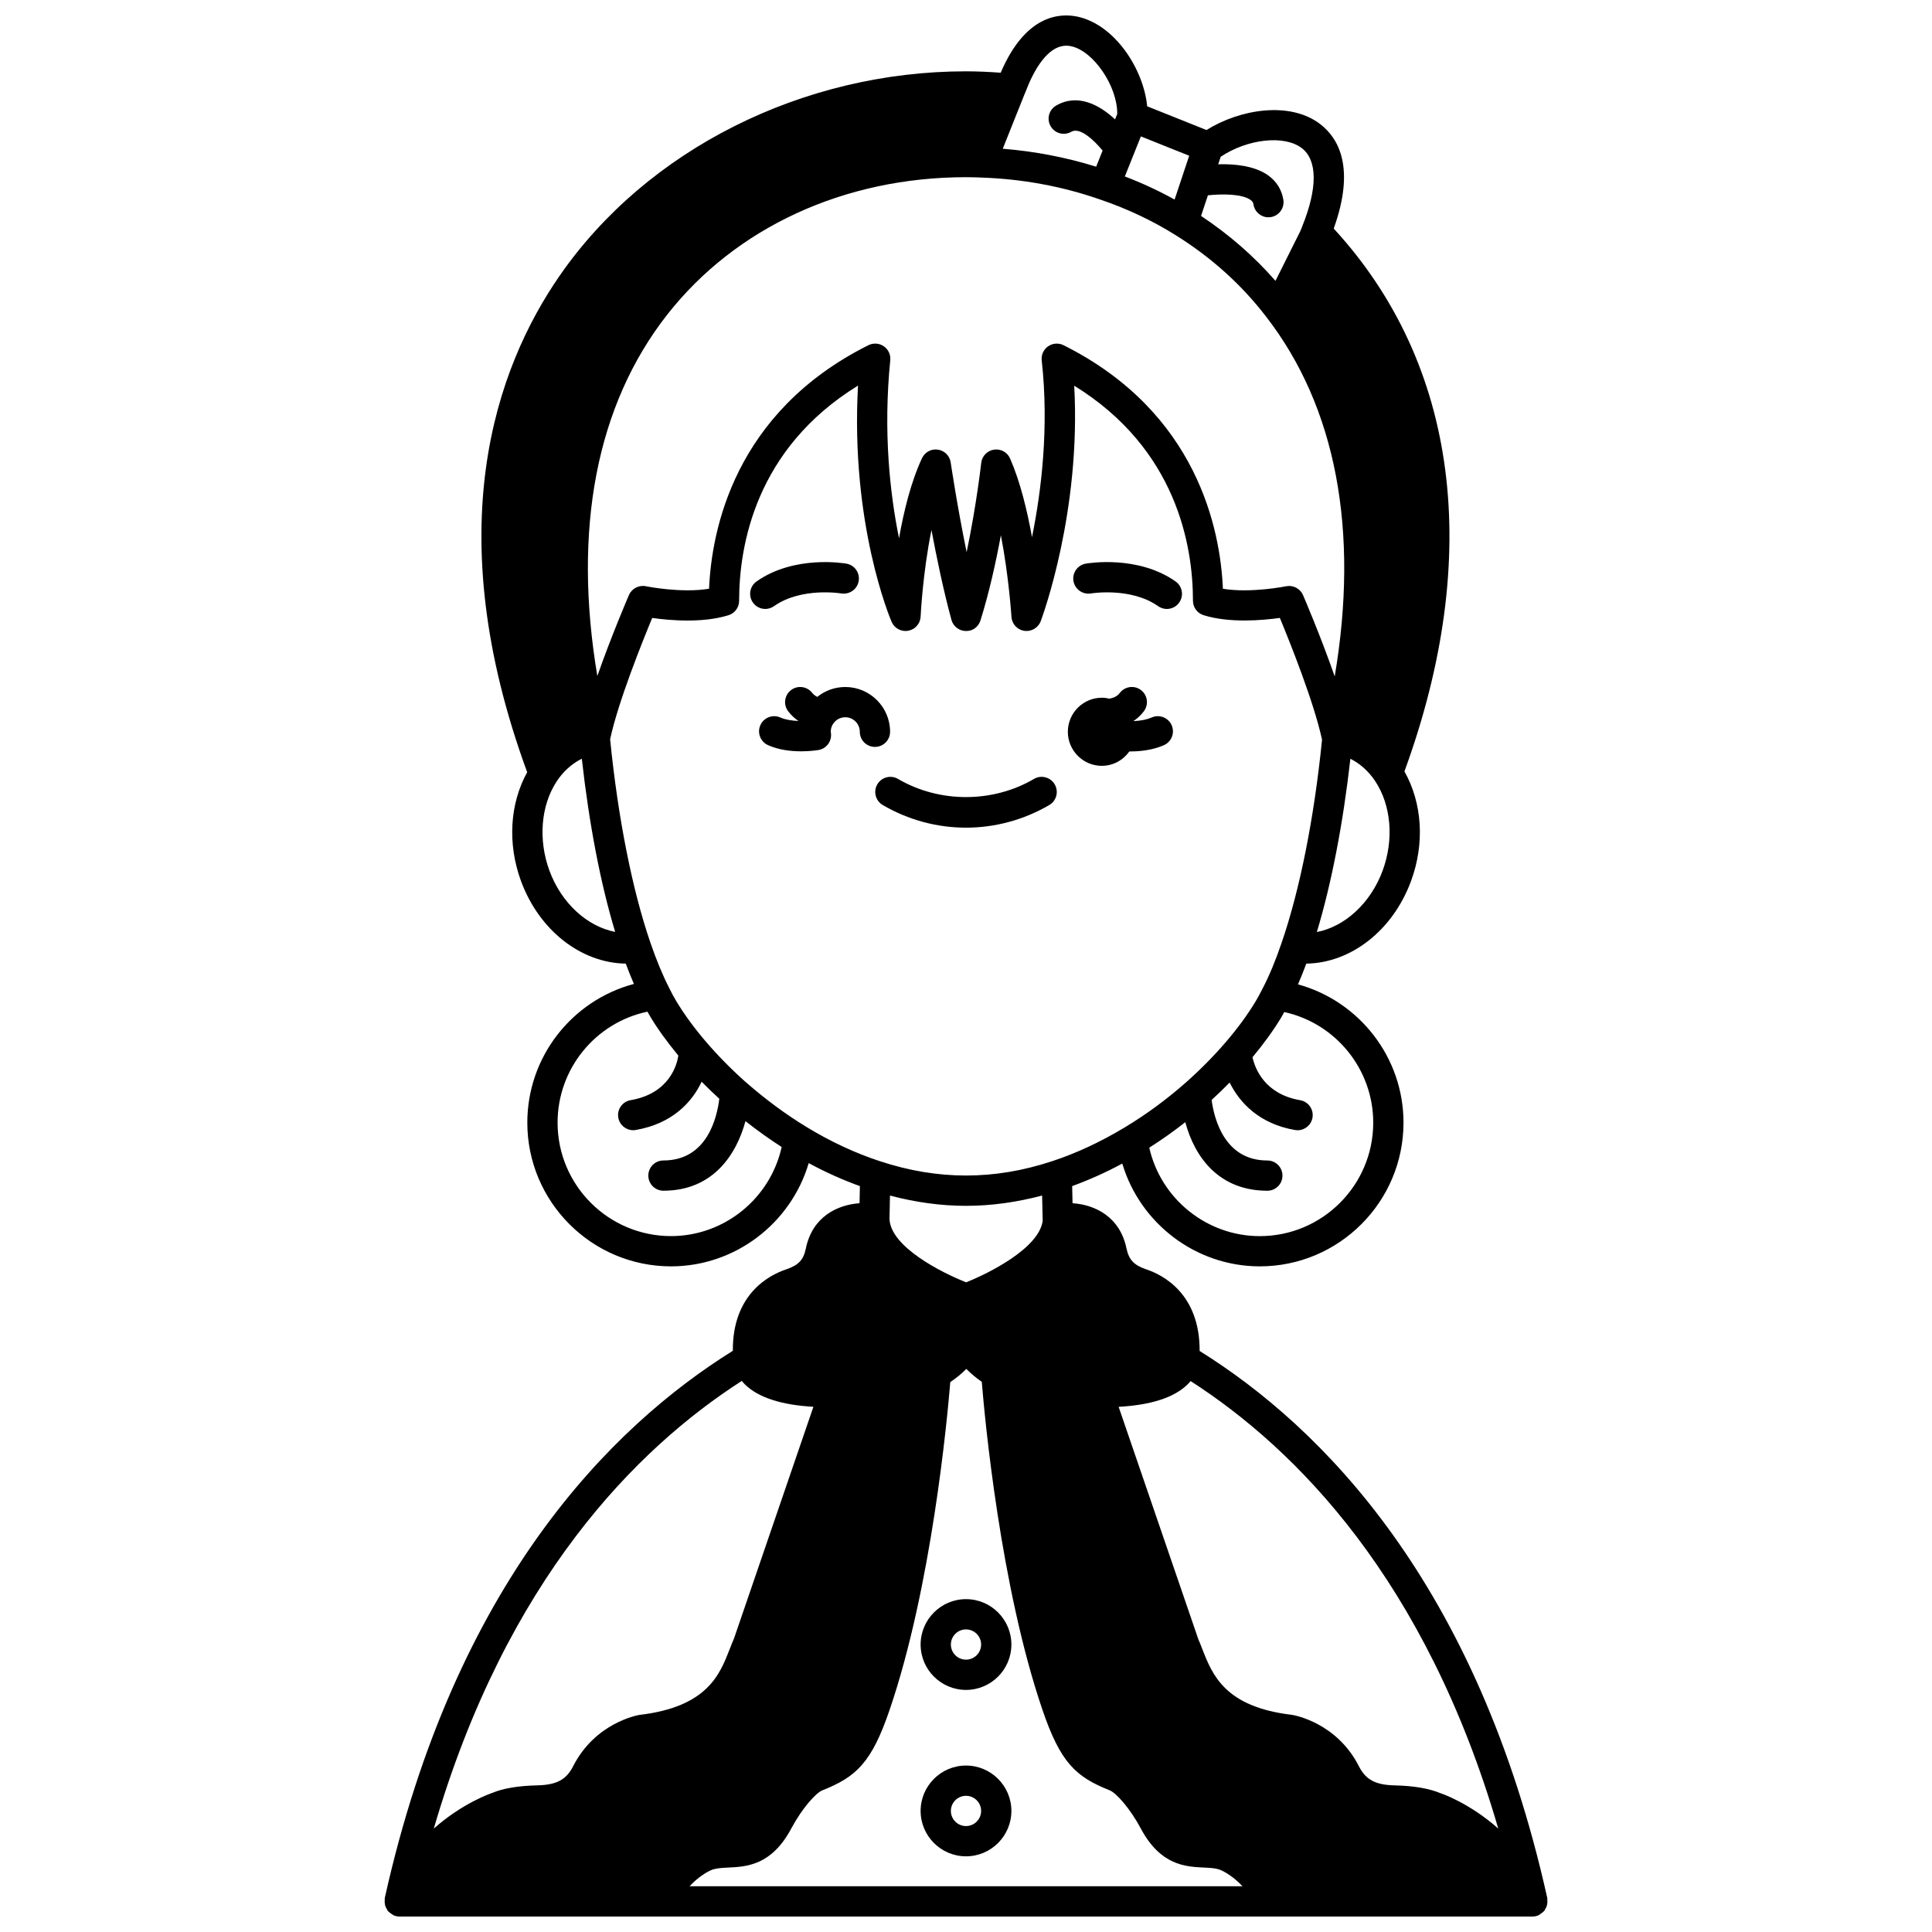 <?xml version="1.0" encoding="UTF-8"?>
<!-- Uploaded to: SVG Repo, www.svgrepo.com, Generator: SVG Repo Mixer Tools -->
<svg width="800px" height="800px" version="1.1" viewBox="144 144 512 512" xmlns="http://www.w3.org/2000/svg">
 <defs>
  <clipPath id="a">
   <path d="m245 148.09h310v503.81h-310z"/>
  </clipPath>
 </defs>
 <path d="m436 346.95c3.019 0 5.664-1.52 7.293-3.812 0.059 0 0.117 0.008 0.176 0.008 0.559 0 1.113-0.016 1.672-0.051 2.797-0.168 5.184-0.695 7.293-1.609 2.027-0.887 2.957-3.246 2.078-5.277-0.887-2.027-3.238-2.965-5.277-2.078-1.23 0.539-2.723 0.852-4.57 0.957-0.062 0.004-0.121-0.004-0.184 0-0.008-0.027-0.016-0.055-0.023-0.086 0.086-0.059 0.176-0.09 0.262-0.152 0.941-0.676 1.738-1.453 2.426-2.375 1.332-1.77 0.977-4.281-0.789-5.613-1.777-1.332-4.281-0.973-5.613 0.793-0.199 0.266-0.418 0.473-0.754 0.723-0.613 0.453-1.324 0.66-2.004 0.766-0.637-0.148-1.301-0.238-1.977-0.238-4.973 0-9.02 4.051-9.02 9.02-0.004 4.981 4.039 9.027 9.012 9.027z"/>
 <path d="m400 363.34c7.731 0 15.359-2.078 22.07-6 1.914-1.117 2.555-3.574 1.434-5.484-1.121-1.914-3.59-2.555-5.484-1.434-10.961 6.418-25.078 6.418-36.039 0-1.902-1.117-4.367-0.477-5.484 1.434-1.113 1.914-0.473 4.367 1.434 5.484 6.711 3.93 14.34 6 22.07 6z"/>
 <path d="m433.11 301.27c0.109-0.02 10.586-1.73 17.809 3.375 0.707 0.496 1.512 0.734 2.309 0.734 1.254 0 2.496-0.59 3.273-1.695 1.277-1.809 0.852-4.309-0.957-5.59-10-7.059-23.254-4.824-23.816-4.723-2.172 0.387-3.625 2.453-3.25 4.629 0.383 2.184 2.484 3.641 4.633 3.269z"/>
 <path d="m349.12 304.64c7.227-5.102 17.695-3.391 17.805-3.375 2.176 0.352 4.25-1.078 4.633-3.254 0.387-2.18-1.078-4.262-3.254-4.641-0.562-0.098-13.824-2.328-23.812 4.723-1.809 1.277-2.242 3.781-0.957 5.59 0.777 1.105 2.019 1.695 3.273 1.695 0.801-0.004 1.605-0.242 2.312-0.738z"/>
 <g clip-path="url(#a)">
  <path d="m553.46 650c0.188-0.301 0.352-0.602 0.457-0.941 0.062-0.211 0.098-0.422 0.125-0.641 0.043-0.332 0.047-0.656 0.004-1-0.016-0.133 0.031-0.262 0.004-0.395-18.574-83.602-59.918-124.92-92.133-145 0.059-15.152-9.719-20.148-14.082-21.605-3.316-1.125-4.652-2.535-5.301-5.551-1.746-8.492-8.426-11.605-14.297-12.004l-0.105-4.531c4.426-1.617 8.871-3.594 13.285-5.973 4.723 15.859 19.477 27.238 36.438 27.238 21 0 38.086-17.086 38.086-38.086 0-17.289-11.711-32.18-27.961-36.645 0.746-1.715 1.48-3.539 2.199-5.496 11.805-0.168 22.918-8.75 27.762-21.895 3.68-9.988 2.965-20.664-1.75-29.043 20.859-57.164 14.203-108.06-18.742-143.86 5.758-16.023 1.348-23.887-3.551-27.66-7.996-6.164-21.277-4.016-30.16 1.547l-15.727-6.289c-0.926-9.805-8.547-21.66-18.496-23.766-4.887-1.027-13.848-0.309-20.32 14.867-3.137-0.223-6.231-0.371-9.191-0.371-43.27 0-84.512 20.723-107.63 54.082-17.047 24.594-32.266 67.348-8.664 131.66-4.602 8.336-5.273 18.918-1.645 28.832 4.844 13.145 15.961 21.727 27.77 21.895 0.703 1.895 1.422 3.684 2.16 5.383-16.422 4.375-28.25 19.309-28.25 36.758 0 21 17.086 38.086 38.086 38.086 17.02 0 31.785-11.434 36.484-27.363 4.453 2.422 8.996 4.438 13.566 6.102l-0.094 4.527c-5.863 0.418-12.496 3.551-14.234 12.008-0.617 3.019-1.945 4.422-5.238 5.535-4.398 1.469-14.223 6.496-14.105 21.57-32.246 20.09-73.641 61.414-92.246 145.04-0.027 0.133 0.016 0.262 0.004 0.395-0.039 0.34-0.039 0.664 0.004 1 0.027 0.219 0.059 0.43 0.125 0.641 0.105 0.34 0.27 0.645 0.461 0.949 0.082 0.125 0.102 0.281 0.191 0.398 0.035 0.047 0.098 0.062 0.137 0.109 0.25 0.285 0.566 0.5 0.895 0.711 0.156 0.102 0.285 0.234 0.453 0.309 0.031 0.016 0.051 0.043 0.086 0.055 0.508 0.215 1.039 0.32 1.562 0.32h0.012l69.918-0.004h0.012 0.012 160.33 0.012 0.012 69.93 0.012c0.523 0 1.055-0.105 1.562-0.32 0.031-0.012 0.051-0.043 0.086-0.055 0.172-0.074 0.301-0.211 0.457-0.312 0.324-0.207 0.637-0.422 0.887-0.703 0.039-0.043 0.102-0.062 0.137-0.109 0.098-0.121 0.117-0.277 0.199-0.406zm-195.79-207.38c-5.438-3.305-10.809-7.277-15.945-11.773-0.086-0.094-0.188-0.156-0.281-0.238-7.543-6.738-14.004-14.277-18.207-21.27-0.648-1.051-1.258-2.207-1.879-3.481-1.73-3.383-3.394-7.391-4.949-11.91-4.836-14.008-8.637-33.176-10.719-54.031 2.121-9.902 8.473-25.699 11.152-32.152 4.68 0.656 13.406 1.414 20.227-0.73 1.672-0.52 2.809-2.074 2.809-3.824 0-14.48 4.269-40.246 31.504-57.023-2.031 36.582 8.43 61.5 8.906 62.609 0.738 1.719 2.582 2.695 4.406 2.359 1.84-0.336 3.203-1.898 3.285-3.769 0.008-0.168 0.523-11.379 2.871-22.926 1.379 7.375 3.195 16.098 5.293 23.809 0.465 1.715 2.012 2.922 3.793 2.953 1.887 0.062 3.367-1.113 3.902-2.809 2.328-7.434 4.109-15.547 5.41-22.578 2.133 11.09 2.785 21.465 2.797 21.625 0.113 1.887 1.535 3.441 3.406 3.719 1.84 0.273 3.684-0.785 4.352-2.559 0.469-1.254 10.723-29.062 8.875-62.41 27.199 16.777 31.469 42.52 31.469 56.992 0 1.75 1.137 3.305 2.809 3.824 6.82 2.137 15.543 1.383 20.219 0.73 2.688 6.477 9.051 22.375 11.18 32.27-2.074 20.691-5.879 39.816-10.746 53.922-1.586 4.652-3.258 8.676-5.023 12.055-0.594 1.223-1.23 2.336-1.836 3.375-4.231 7.051-10.801 14.691-18.492 21.504-5.125 4.512-10.57 8.512-16.18 11.883-6.398 3.856-12.875 6.871-19.27 8.969-15.32 5.055-30.262 5.055-45.602 0-6.609-2.164-13.18-5.231-19.535-9.113zm77.891-245.74c7.07 2.398 13.75 5.539 19.855 9.352 9.492 5.891 17.617 13.195 24.156 21.738 18.508 23.902 24.668 56.625 18.141 95.293-3.734-10.703-8.125-20.922-8.402-21.562-0.754-1.746-2.644-2.707-4.488-2.336-0.102 0.023-9.355 1.887-16.742 0.66-0.66-15.531-6.691-46.77-42.234-64.543-1.316-0.656-2.883-0.543-4.09 0.297-1.203 0.836-1.852 2.269-1.691 3.731 1.969 17.715-0.086 34.578-2.574 46.855-1.27-7.074-3.133-14.738-5.805-20.848-0.727-1.664-2.457-2.633-4.277-2.352-1.793 0.273-3.18 1.719-3.379 3.523-0.016 0.156-1.246 11.141-3.863 23.645-2.559-12.457-4.199-23.629-4.223-23.785-0.254-1.75-1.629-3.133-3.383-3.387-1.77-0.277-3.465 0.664-4.219 2.266-2.91 6.223-4.832 14.043-6.09 21.223-2.375-11.688-4.238-28.074-2.324-47.188 0.145-1.457-0.512-2.871-1.715-3.699-1.199-0.824-2.758-0.941-4.07-0.285-35.543 17.77-41.57 49.012-42.234 64.543-7.379 1.23-16.633-0.637-16.742-0.66-1.84-0.379-3.731 0.59-4.488 2.332-0.277 0.637-4.648 10.793-8.379 21.457-6.539-38.934-0.246-71.832 18.535-95.785 18.125-23.113 46.949-36.383 79.074-36.406 1.324 0 2.606 0.039 3.922 0.082 0.012 0 0.02 0 0.031 0.004 0.031 0 0.062 0.02 0.098 0.02 0.02 0 0.035-0.008 0.055-0.008 10.922 0.363 21.512 2.316 31.547 5.824zm-35.555 266.68c6.641 0 13.402-0.941 20.164-2.727l0.156 6.688c-0.949 7.215-14.133 13.867-20.289 16.305-6.383-2.504-20.148-9.43-20.312-16.875l0.129-6.113c6.758 1.785 13.52 2.723 20.152 2.723zm-67.07 175.86c1.172-0.352 2.527-0.422 4.094-0.496 4.84-0.242 11.461-0.57 16.684-10.387 2.852-5.332 6.488-9.379 8.207-10.074 9.012-3.582 13.062-7.34 17.828-21.312 11.133-32.594 15.27-76.957 16.086-86.879 1.59-1.082 3.023-2.242 4.25-3.496 1.188 1.219 2.559 2.356 4.094 3.414 0.801 9.773 4.93 54.285 16.09 86.961 4.766 13.973 8.816 17.727 17.812 21.305 1.734 0.699 5.371 4.75 8.219 10.07 5.227 9.828 11.852 10.156 16.688 10.395 1.566 0.074 2.922 0.145 3.981 0.465 1.504 0.5 4.141 2.133 6.297 4.492l-146.52 0.004c2.144-2.356 4.754-3.977 6.191-4.461zm208.12-10.828c-7.633-6.777-15-9.281-15.305-9.371-3.023-1.266-7.102-1.965-12.121-2.074-5.117-0.117-7.691-1.492-9.504-5.066-5.859-11.535-17.078-13.527-17.738-13.629-17.793-2.09-21.105-10.613-23.773-17.457-0.391-1.004-0.754-1.945-1.008-2.469l-21.16-61.703c8.59-0.477 14.738-2.465 18.281-5.953 0.297-0.293 0.551-0.586 0.789-0.875 27.891 17.934 62.32 52.578 81.539 118.6zm-33.137-187.07c0 16.582-13.484 30.066-30.066 30.066-14.07 0-26.238-9.914-29.285-23.441 3.25-2.066 6.441-4.316 9.547-6.754 2.602 9.695 9.25 18.164 21.742 18.164 2.219 0 4.008-1.797 4.008-4.008 0-2.215-1.793-4.008-4.008-4.008-11.238 0-14.066-10.828-14.77-16.039 1.648-1.512 3.25-3.051 4.785-4.617 2.621 5.336 7.856 10.957 17.324 12.582 0.227 0.039 0.457 0.059 0.68 0.059 1.922 0 3.609-1.379 3.945-3.332 0.375-2.18-1.086-4.258-3.269-4.629-9.348-1.609-11.934-8.289-12.633-11.379 2.988-3.59 5.613-7.199 7.719-10.707 0.246-0.414 0.457-0.859 0.699-1.277 13.617 2.973 23.582 15.137 23.582 29.32zm2.5-66.809c-3.203 8.691-10.055 14.855-17.438 16.285 3.883-12.863 6.961-28.816 8.883-45.922 2.613 1.336 4.848 3.312 6.602 5.973 4.231 6.394 4.973 15.457 1.953 23.664zm-21.422-191.45c4.152 3.207 4.207 10.547 0.105 20.738-0.168 0.441-0.336 0.883-0.48 1.203l-6.609 13.227c-5.691-6.523-12.301-12.277-19.723-17.207l1.82-5.465c3.652-0.387 8.977-0.43 11.293 1.223 0.562 0.398 0.719 0.766 0.781 1.195 0.301 1.984 2.008 3.406 3.957 3.406 0.199 0 0.406-0.012 0.605-0.043 2.188-0.332 3.691-2.379 3.359-4.566-0.406-2.66-1.805-4.918-4.055-6.519-3.598-2.562-8.969-3.039-13.211-2.918l0.664-1.996c7.074-4.723 16.848-5.852 21.492-2.277zm-33.715 13.621c-4.203-2.332-8.617-4.371-13.188-6.121l4.25-10.617 12.805 5.125zm-27.426-40.633c5.988 1.266 12.312 10.684 12.219 17.953l-0.574 1.434c-4.25-3.973-10.012-6.91-15.609-3.66-1.918 1.109-2.57 3.562-1.457 5.481 1.113 1.918 3.562 2.57 5.481 1.457 2.285-1.324 6.094 2.32 8.285 4.988l-1.707 4.273c-7.977-2.481-16.262-4.078-24.754-4.758l5.742-14.379 0.301-0.711c1.914-5.059 6.016-13.375 12.074-12.078zm-138.26 218.46c-3-8.188-2.266-17.23 1.918-23.613 1.758-2.688 4-4.68 6.672-6.035 1.945 17.367 4.953 33.051 8.84 45.906-7.383-1.441-14.238-7.578-17.43-16.258zm32.234 96.867c-16.582 0-30.066-13.484-30.066-30.066 0-14.316 10.066-26.512 23.812-29.41 0.27 0.48 0.539 0.965 0.809 1.406 2.008 3.344 4.551 6.797 7.383 10.234-0.348 2.301-2.269 10.027-12.645 11.812-2.184 0.371-3.648 2.445-3.269 4.629 0.336 1.953 2.027 3.332 3.945 3.332 0.223 0 0.453-0.016 0.68-0.059 9.746-1.676 14.965-7.449 17.457-12.789 1.496 1.535 3.078 3.027 4.684 4.512-0.598 4.984-3.231 16.355-14.801 16.355-2.219 0-4.008 1.797-4.008 4.008 0 2.215 1.793 4.008 4.008 4.008 13.125 0 19.336-9.57 21.738-18.434 3.152 2.484 6.356 4.769 9.594 6.848-3 13.621-15.184 23.613-29.32 23.613zm18.75 38.379c0.254 0.305 0.52 0.613 0.828 0.922 3.527 3.473 9.637 5.457 18.152 5.934l-21.031 61.375c-0.379 0.855-0.75 1.797-1.133 2.797-2.664 6.848-5.977 15.367-23.961 17.488-0.473 0.082-11.691 2.07-17.551 13.605-1.812 3.57-4.391 4.941-9.504 5.059-5.023 0.113-9.105 0.809-11.82 1.965-0.496 0.164-7.938 2.695-15.598 9.484 19.238-66.031 53.699-100.68 81.617-118.63z"/>
 </g>
 <path d="m400 567.79c-6.629 0-12.027 5.394-12.027 12.027 0 6.629 5.394 12.027 12.027 12.027 6.629 0 12.027-5.394 12.027-12.027 0-6.633-5.394-12.027-12.027-12.027zm0 16.035c-2.215 0-4.008-1.801-4.008-4.008 0-2.207 1.797-4.008 4.008-4.008 2.215 0 4.008 1.801 4.008 4.008 0 2.207-1.797 4.008-4.008 4.008z"/>
 <path d="m400 611.89c-6.629 0-12.027 5.394-12.027 12.027 0 6.629 5.394 12.027 12.027 12.027 6.629 0 12.027-5.394 12.027-12.027 0-6.633-5.394-12.027-12.027-12.027zm0 16.035c-2.215 0-4.008-1.801-4.008-4.008s1.797-4.008 4.008-4.008c2.215 0 4.008 1.801 4.008 4.008s-1.797 4.008-4.008 4.008z"/>
 <path d="m379.88 337.93c0-6.543-5.324-11.867-11.871-11.867-2.805 0-5.387 0.98-7.422 2.621-0.52-0.27-0.984-0.598-1.363-1.078-1.363-1.742-3.887-2.062-5.629-0.691-1.742 1.363-2.051 3.879-0.691 5.625 0.781 1 1.684 1.836 2.691 2.527-1.789-0.07-3.574-0.367-4.777-0.914-2.027-0.91-4.398-0.004-5.305 2.008-0.91 2.016-0.008 4.394 2.008 5.301 2.891 1.305 6.148 1.645 8.785 1.645 2.062 0 3.731-0.207 4.535-0.332 1.957-0.297 3.402-1.98 3.402-3.961 0-0.312-0.031-0.648-0.086-0.883 0-2.121 1.727-3.848 3.848-3.848 2.125 0 3.852 1.727 3.852 3.848 0 2.215 1.793 4.008 4.008 4.008 2.227 0 4.016-1.793 4.016-4.008z"/>
</svg>